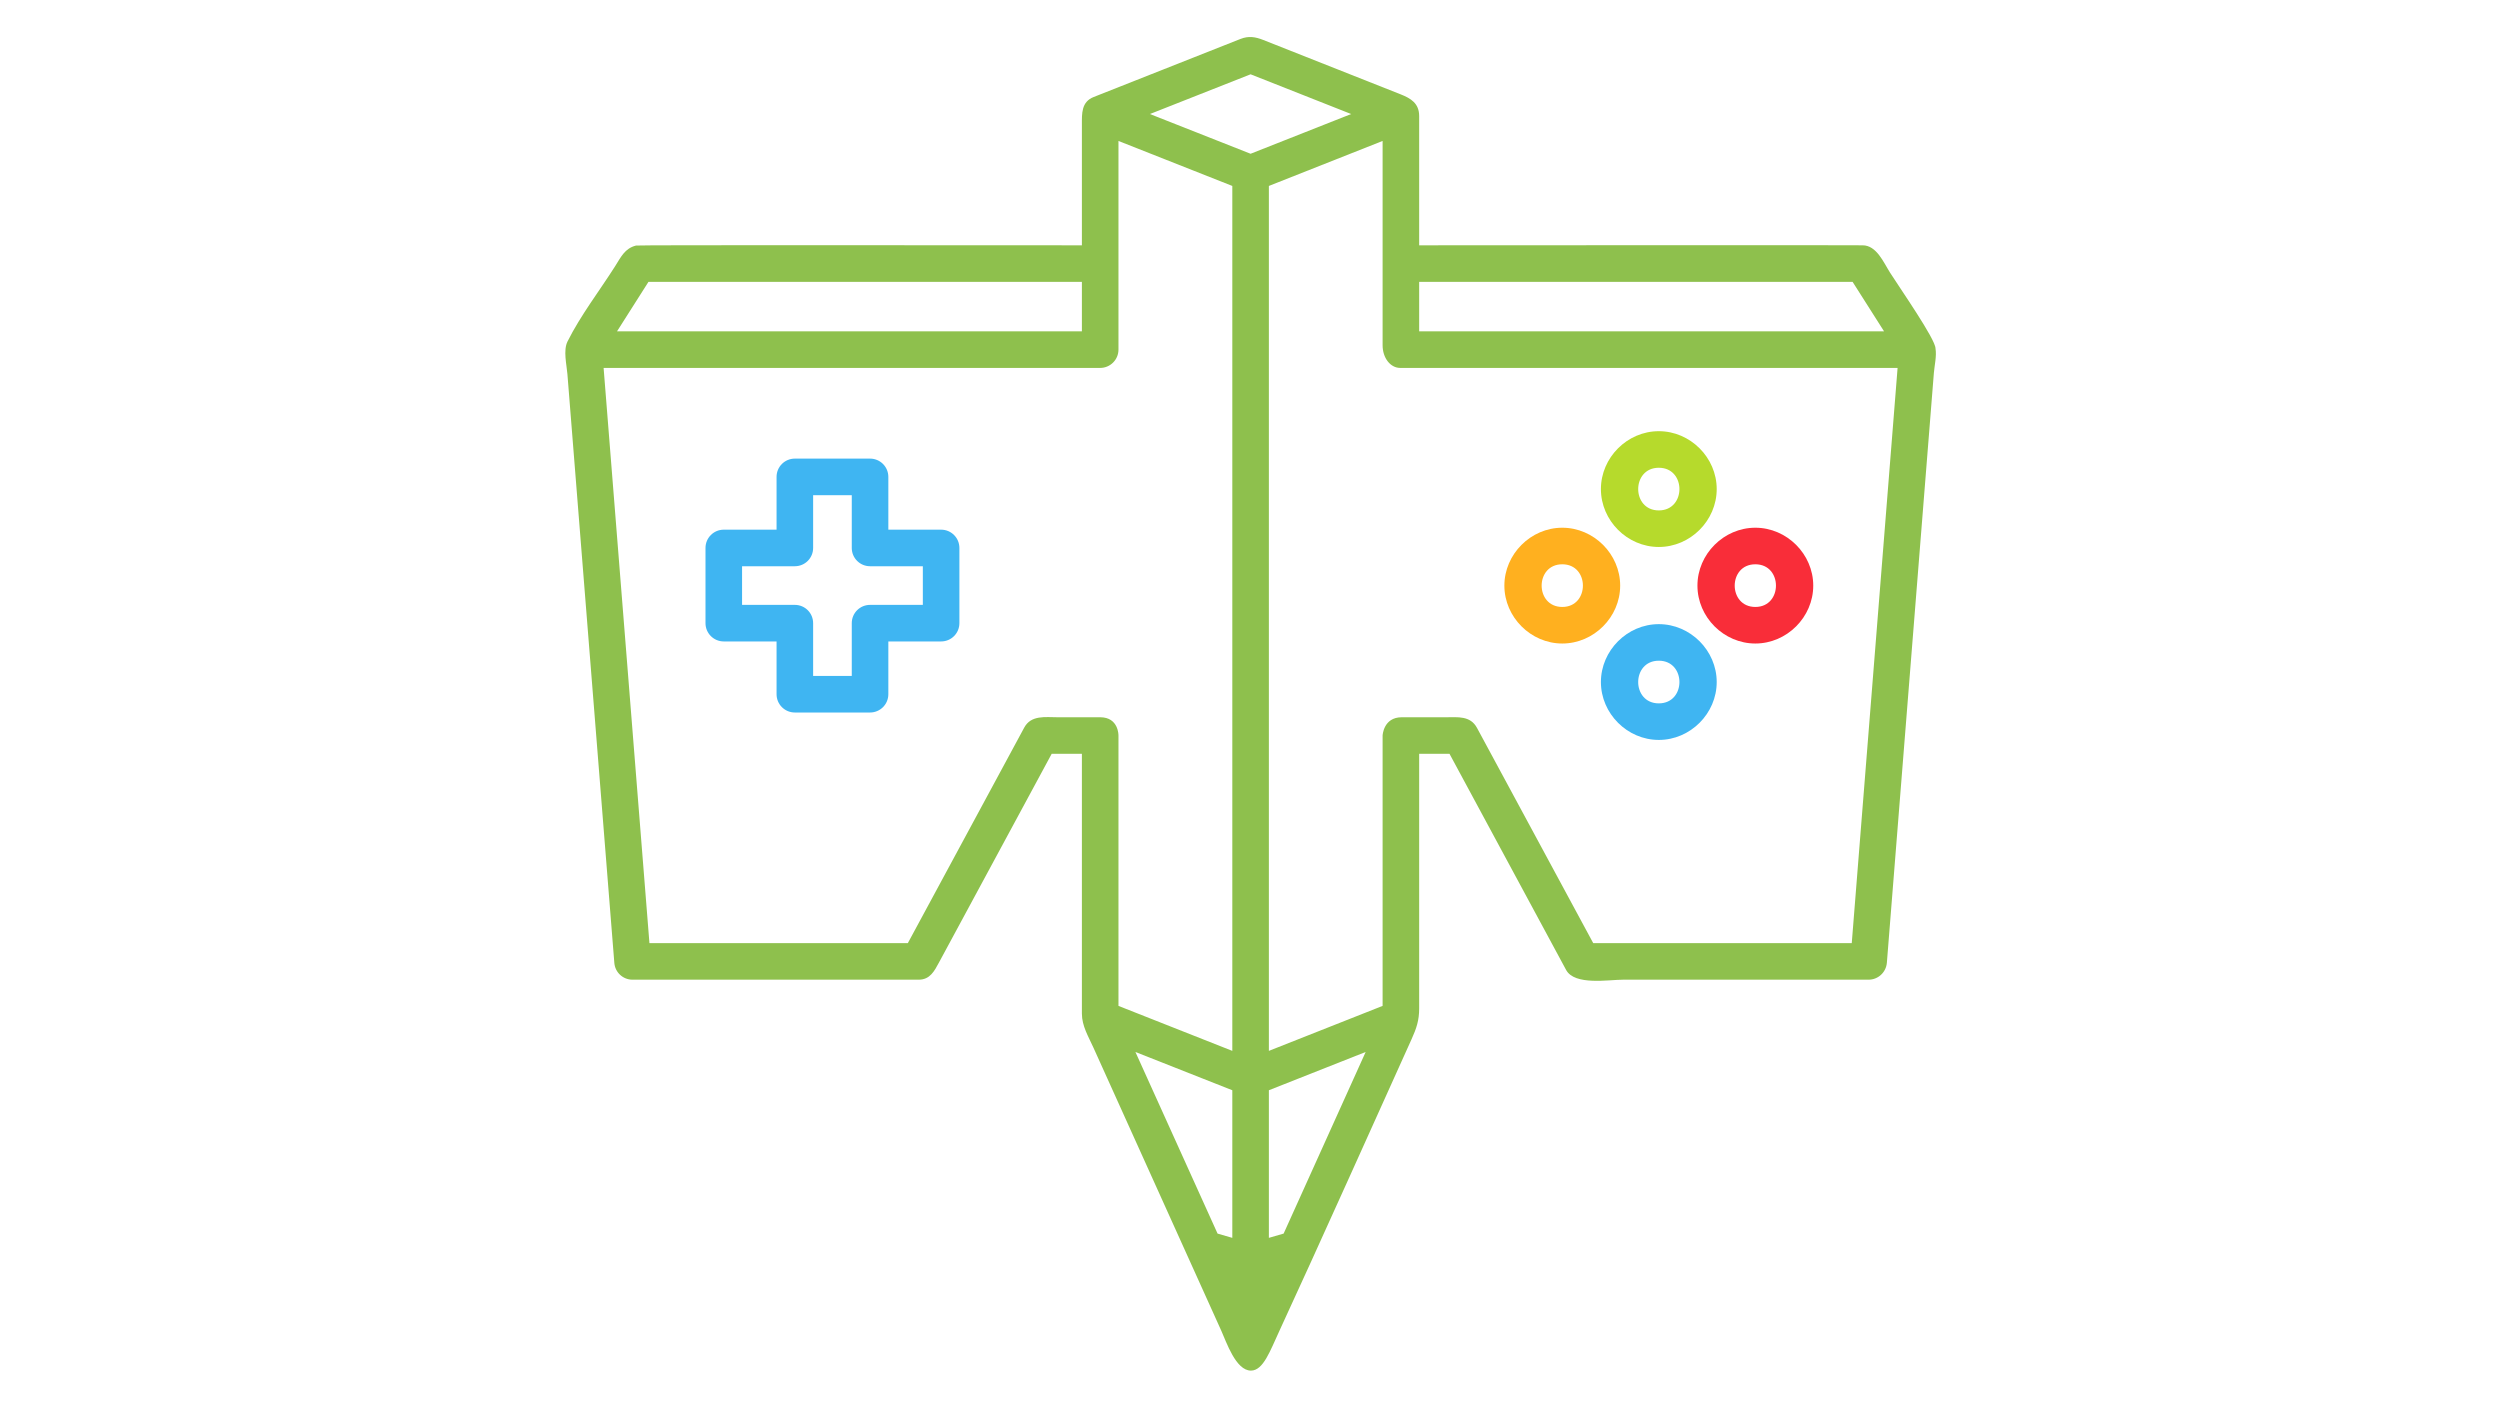 <svg xmlns="http://www.w3.org/2000/svg" xmlns:xlink="http://www.w3.org/1999/xlink" width="1920" zoomAndPan="magnify" viewBox="0 0 1440 810" height="1080" preserveAspectRatio="xMidYMid meet" version="1.0"><defs><clipPath id="a7a5b23907"><path d="M 325 21 L 1115.621 21 L 1115.621 789.75 L 325 789.75 Z M 325 21 " clip-rule="nonzero"/></clipPath></defs><g clip-path="url(#a7a5b23907)"><path fill="#8ec04d" d="M 1066.613 543.242 L 917.699 543.242 L 850.746 419.258 C 846.902 412.133 839.656 413.141 832.82 413.141 C 824.348 413.141 815.875 413.141 807.402 413.141 C 796.801 413.141 796.379 423.672 796.379 423.672 L 796.379 579.398 L 730.875 605.305 L 730.875 107.102 L 796.379 81.191 C 796.379 120.488 796.379 159.605 796.379 198.863 C 796.379 206.027 800.73 211.926 806.559 211.926 L 1093.012 211.926 Z M 739.371 710.547 L 730.875 713.004 L 730.875 627.98 L 786.621 605.938 Z M 720.344 88.566 L 662.352 65.68 L 720.344 42.793 L 778.266 65.68 Z M 709.809 605.305 L 644.238 579.398 L 644.238 423.672 C 644.238 423.672 644.449 413.141 633.707 413.141 C 625.523 413.141 617.34 413.141 609.16 413.141 C 602.164 413.141 593.922 411.758 589.961 419.082 L 522.914 543.242 L 374.074 543.242 L 347.676 211.926 L 633.707 211.926 C 639.465 211.926 644.238 207.219 644.238 201.395 L 644.238 81.191 L 709.809 107.102 Z M 709.809 713.004 L 701.316 710.547 L 653.996 605.938 L 709.809 627.98 Z M 373.512 162.355 L 623.172 162.355 L 623.172 190.859 L 355.398 190.859 Z M 817.441 162.355 L 1067.102 162.355 L 1085.219 190.859 L 817.441 190.859 Z M 1114.848 200.691 C 1114.848 195.395 1094.574 166.332 1088.652 157.012 C 1084.965 151.219 1080.922 141.297 1072.859 141.297 C 1070.879 141.129 865.379 141.297 817.441 141.297 C 817.441 124.336 817.441 74.719 817.441 66.863 C 817.441 59.531 812.66 56.664 806.762 54.332 C 788.172 46.977 735.426 26.098 727.645 23.02 C 723.121 21.23 719.211 20.578 714.504 22.438 C 686.32 33.586 658.133 44.73 629.949 55.879 C 622.816 58.699 623.172 65.449 623.172 71.672 C 623.172 80.188 623.172 126.598 623.172 141.297 C 553.039 141.297 368.473 141.082 366.352 141.434 C 359.891 143.051 357.66 148.062 354.336 153.301 C 345.305 167.531 334.434 181.609 326.891 196.688 C 324.336 201.809 326.391 210.059 326.824 215.445 C 333.137 294.688 351.156 520.797 353.852 554.613 C 354.273 560.09 358.836 564.301 364.312 564.301 C 397.129 564.301 525.746 564.301 529.172 564.301 C 535.711 564.301 538.23 559.262 540.836 554.43 C 562.48 514.355 584.121 474.277 605.762 434.207 L 623.172 434.207 C 623.172 468.109 623.172 567.887 623.172 583.875 C 623.172 590.941 626.93 597.051 629.789 603.383 C 646.613 640.629 695.746 749.414 703.488 766.562 C 706.41 773.035 711.832 789.469 720.543 789.469 C 727.676 789.469 731.609 778.051 736.98 766.469 C 756.5 724.387 800.488 626.406 813.086 598.527 C 815.879 592.355 817.441 587.734 817.441 580.898 C 817.441 564.113 817.441 466.316 817.441 434.207 L 834.922 434.207 C 851.25 464.469 896.02 547.461 902.082 558.691 C 906.988 567.785 926.516 564.301 934.832 564.301 C 981.988 564.301 1029.145 564.301 1076.301 564.301 C 1081.777 564.301 1086.344 560.09 1086.832 554.613 C 1091.926 490.762 1112.957 226.797 1113.906 214.875 C 1114.258 210.48 1115.59 205.117 1114.848 200.691 C 1114.848 200.41 1114.918 201.109 1114.848 200.691 " fill-opacity="1" fill-rule="nonzero"/></g><path fill="#3fb5f2" d="M 531.551 348.41 L 501.148 348.41 C 495.324 348.41 490.617 353.113 490.617 358.941 L 490.617 389.34 L 468.363 389.34 L 468.363 358.941 C 468.363 353.113 463.66 348.41 457.832 348.41 L 427.43 348.41 L 427.43 326.152 L 457.832 326.152 C 463.66 326.152 468.363 321.449 468.363 315.621 L 468.363 285.223 L 490.617 285.223 L 490.617 315.621 C 490.617 321.449 495.324 326.152 501.148 326.152 L 531.551 326.152 Z M 542.082 305.09 L 511.684 305.09 L 511.684 274.691 C 511.684 268.863 506.977 264.16 501.148 264.16 L 457.832 264.16 C 452.004 264.16 447.301 268.863 447.301 274.691 L 447.301 305.09 L 416.898 305.09 C 411.074 305.09 406.367 309.797 406.367 315.621 L 406.367 358.941 C 406.367 364.766 411.074 369.473 416.898 369.473 L 447.301 369.473 L 447.301 399.871 C 447.301 405.699 452.004 410.402 457.832 410.402 L 501.148 410.402 C 506.977 410.402 511.684 405.699 511.684 399.871 L 511.684 369.473 L 542.082 369.473 C 547.91 369.473 552.613 364.766 552.613 358.941 L 552.613 315.621 C 552.613 309.797 547.91 305.09 542.082 305.09 " fill-opacity="1" fill-rule="nonzero"/><path fill="#b6da2c" d="M 955.473 269.426 C 971.316 269.426 971.316 294 955.473 294 C 939.645 294 939.645 269.426 955.473 269.426 Z M 955.473 315.059 C 973.629 315.059 988.824 299.871 988.824 281.711 C 988.824 263.551 973.629 248.363 955.473 248.363 C 937.316 248.363 922.125 263.551 922.125 281.711 C 922.125 299.871 937.316 315.059 955.473 315.059 " fill-opacity="1" fill-rule="nonzero"/><path fill="#3fb5f2" d="M 955.473 405.141 C 939.629 405.141 939.648 380.566 955.473 380.566 C 971.309 380.566 971.332 405.141 955.473 405.141 Z M 955.473 359.504 C 937.316 359.504 922.125 374.691 922.125 392.852 C 922.125 411.012 937.316 426.199 955.473 426.199 C 973.633 426.199 988.824 411.012 988.824 392.852 C 988.824 374.691 973.629 359.504 955.473 359.504 " fill-opacity="1" fill-rule="nonzero"/><path fill="#ffb01f" d="M 899.867 325.031 C 915.727 325.031 915.707 349.605 899.867 349.605 C 884.039 349.605 884.023 325.031 899.867 325.031 Z M 899.867 370.664 C 918.023 370.664 933.219 355.477 933.219 337.316 C 933.219 319.16 918.023 303.969 899.867 303.969 C 881.734 303.969 866.52 319.188 866.52 337.316 C 866.52 355.449 881.734 370.664 899.867 370.664 " fill-opacity="1" fill-rule="nonzero"/><path fill="#f92d39" d="M 1011.078 325.031 C 1026.926 325.031 1026.902 349.605 1011.078 349.605 C 995.238 349.605 995.223 325.031 1011.078 325.031 Z M 977.727 337.316 C 977.727 355.477 992.922 370.664 1011.078 370.664 C 1029.234 370.664 1044.43 355.477 1044.43 337.316 C 1044.43 319.16 1029.234 303.969 1011.078 303.969 C 992.922 303.969 977.727 319.16 977.727 337.316 " fill-opacity="1" fill-rule="nonzero"/></svg>
